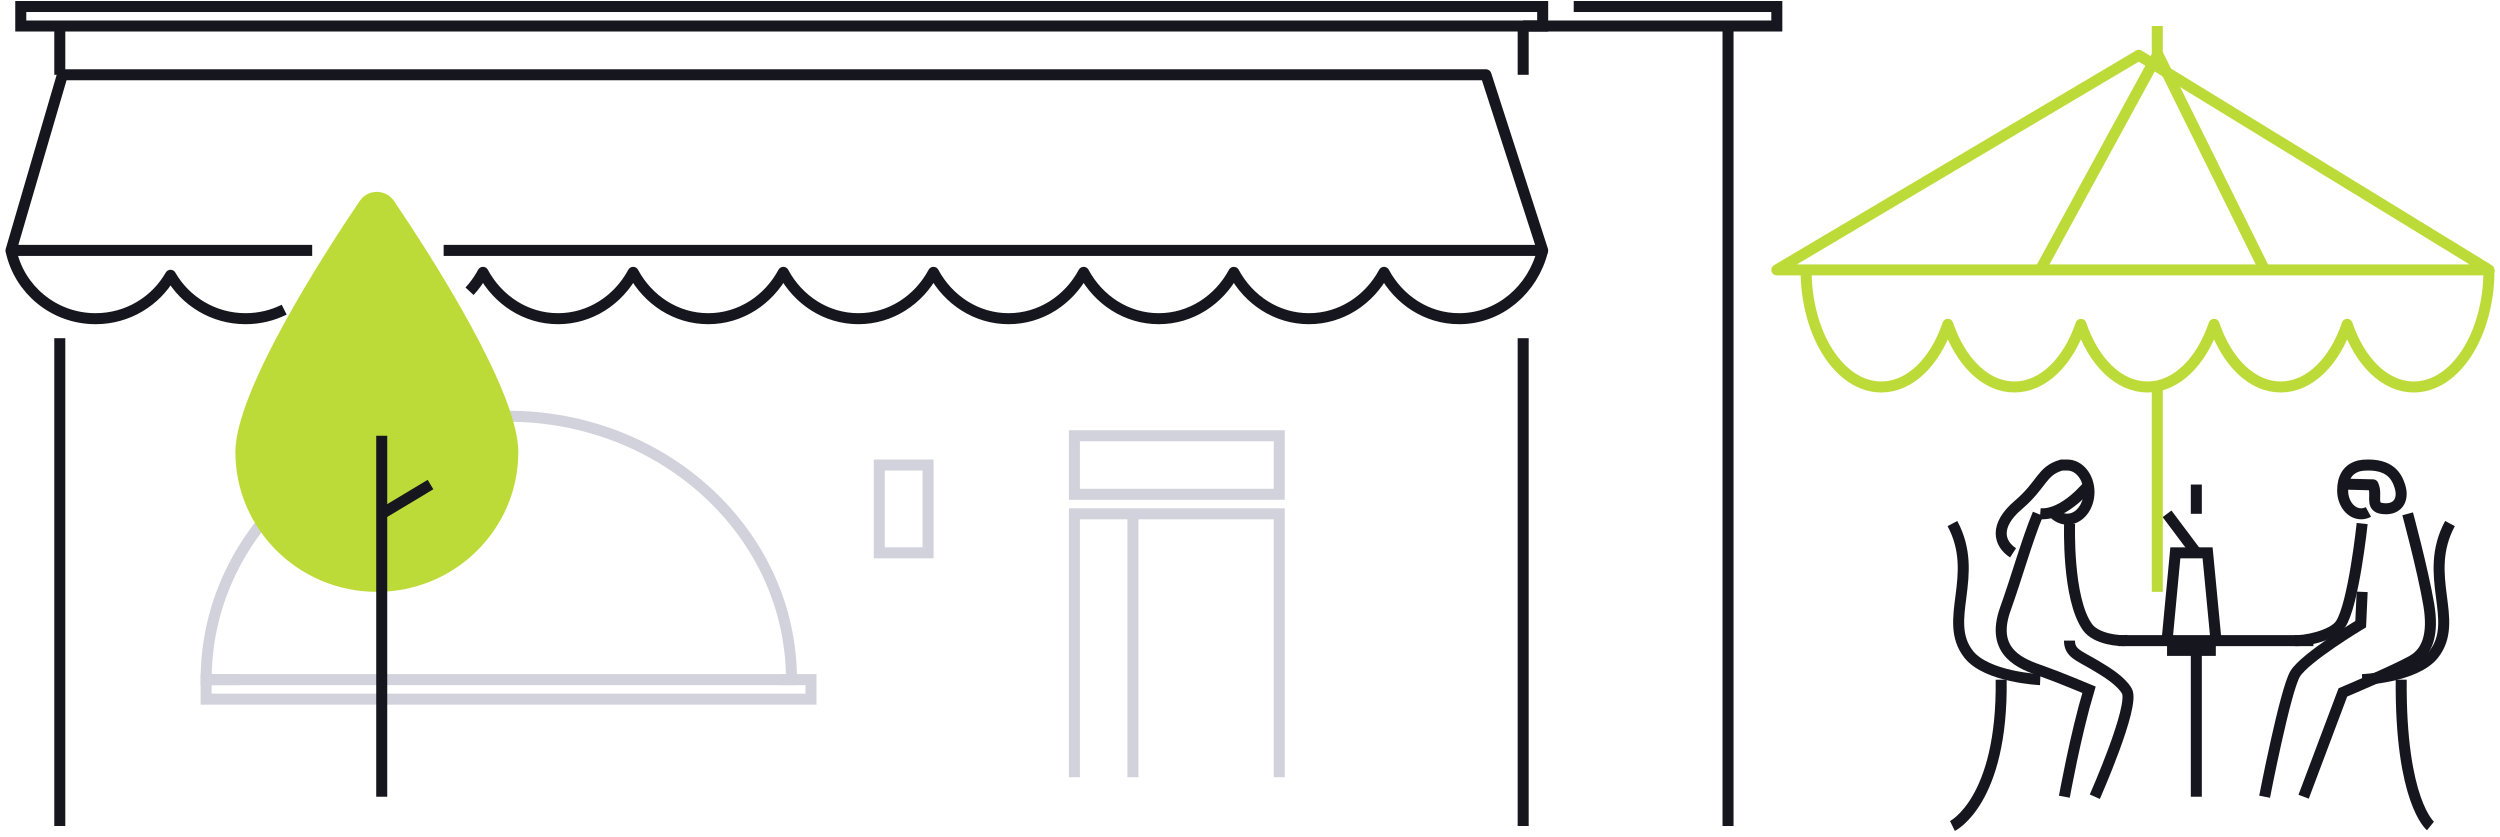 <?xml version="1.0" encoding="UTF-8"?> <svg xmlns="http://www.w3.org/2000/svg" width="227" height="76" viewBox="0 0 227 76" fill="none"><path d="M5.429 75V30.709" stroke="#16161E" stroke-miterlimit="10"></path><path d="M138.304 30.709V75" stroke="#16161E" stroke-miterlimit="10"></path><path d="M28.346 22.736H1L5.667 6.791H134.925L140.075 22.736H40.283" stroke="#16161E" stroke-miterlimit="10" stroke-linejoin="round"></path><path d="M42.634 26.446C43.108 25.934 43.52 25.358 43.855 24.729C45.204 27.24 47.746 28.937 50.673 28.937C53.594 28.937 56.142 27.24 57.491 24.729C58.84 27.24 61.383 28.937 64.31 28.937C67.231 28.937 69.779 27.24 71.128 24.729C72.472 27.24 75.019 28.937 77.941 28.937C80.868 28.937 83.415 27.24 84.759 24.729C86.108 27.24 88.656 28.937 91.577 28.937C94.504 28.937 97.046 27.24 98.396 24.729C99.745 27.24 102.293 28.937 105.214 28.937C108.141 28.937 110.683 27.24 112.032 24.729C113.381 27.24 115.924 28.937 118.85 28.937C121.772 28.937 124.32 27.24 125.669 24.729C127.018 27.24 129.56 28.937 132.487 28.937C136.133 28.937 139.199 26.303 140.075 22.736" stroke="#16161E" stroke-miterlimit="10" stroke-linejoin="round"></path><path d="M1 22.736C1.73 26.275 4.889 28.937 8.677 28.937C11.597 28.937 14.143 27.348 15.485 24.997C16.833 27.348 19.38 28.937 22.299 28.937C23.558 28.937 24.75 28.642 25.803 28.117" stroke="#16161E" stroke-miterlimit="10" stroke-linejoin="round"></path><path d="M71.866 61.712H18.717C18.717 48.504 30.243 37.795 44.457 37.795H46.126C60.34 37.795 71.866 48.504 71.866 61.712Z" stroke="#D1D2DC" stroke-miterlimit="10"></path><path d="M97.556 70.571V46.654H116.158V70.571" stroke="#D1D2DC" stroke-miterlimit="10"></path><path d="M102.87 70.571V46.654" stroke="#D1D2DC" stroke-miterlimit="10"></path><path d="M116.158 44.882H97.556V39.567H116.158V44.882Z" stroke="#D1D2DC" stroke-miterlimit="10"></path><path d="M140.075 2.362H1.886V0.591H140.075V2.362Z" stroke="#16161E" stroke-miterlimit="10"></path><path d="M156.905 2.362V75" stroke="#16161E" stroke-miterlimit="10"></path><path d="M142.894 0.591H161.335V2.362H138.304" stroke="#16161E" stroke-miterlimit="10"></path><path d="M138.304 6.792V2.362" stroke="#16161E" stroke-miterlimit="10"></path><path d="M5.429 6.792V2.362" stroke="#16161E" stroke-miterlimit="10"></path><path d="M84.268 50.197H79.839V42.225H84.268V50.197Z" stroke="#D1D2DC" stroke-miterlimit="10"></path><path d="M21.759 61.712H18.717V63.484H73.638V61.712H70.705" stroke="#D1D2DC" stroke-miterlimit="10"></path><path d="M194.201 5.02L161.334 24.508H225.999L194.201 5.02Z" stroke="#BDDB38" stroke-miterlimit="10" stroke-linejoin="round"></path><path d="M195.882 5.02L185.252 24.508" stroke="#BDDB38" stroke-miterlimit="10" stroke-linejoin="round"></path><path d="M205.626 24.508L195.882 4.838V2.362" stroke="#BDDB38" stroke-miterlimit="10" stroke-linejoin="round"></path><path d="M163.992 24.508C163.992 30.379 167.049 35.138 170.82 35.138C173.445 35.138 175.721 32.83 176.862 29.45C178.009 32.83 180.285 35.138 182.904 35.138C185.529 35.138 187.805 32.83 188.952 29.45C190.092 32.83 192.368 35.138 194.993 35.138C197.618 35.138 199.894 32.83 201.035 29.45C202.182 32.83 204.458 35.138 207.083 35.138C209.708 35.138 211.984 32.83 213.124 29.45C214.271 32.83 216.541 35.138 219.166 35.138C222.943 35.138 226 30.379 226 24.508" stroke="#BDDB38" stroke-miterlimit="10" stroke-linejoin="round"></path><path d="M47.063 41.042C47.063 48.055 41.313 53.74 34.218 53.74C27.124 53.74 21.374 48.055 21.374 41.042C21.374 35.552 29.245 23.302 32.665 18.242C33.401 17.148 35.03 17.148 35.772 18.242C39.192 23.302 47.063 35.552 47.063 41.042Z" fill="#BDDB38"></path><path d="M34.661 39.567V72.343" stroke="#16161E" stroke-miterlimit="10"></path><path d="M34.661 46.654L39.09 43.996" stroke="#16161E" stroke-miterlimit="10"></path><path d="M189.681 43.996C189.681 43.996 187.471 46.822 185.252 46.646" stroke="#16161E" stroke-miterlimit="10"></path><path d="M187.92 47.539C187.92 47.539 187.675 54.361 189.554 56.958C190.313 58.007 192.395 58.261 193.224 58.142" stroke="#16161E" stroke-miterlimit="10"></path><path d="M185.05 46.654C184.069 48.99 183.072 52.568 182.096 55.268C180.627 59.348 183.69 60.335 185.44 60.951C186.95 61.483 189.681 62.629 189.681 62.629C188.461 66.693 187.444 72.343 187.444 72.343" stroke="#16161E" stroke-miterlimit="10"></path><path d="M190.208 72.343C190.208 72.343 193.869 64.077 193.124 62.756C192.601 61.832 191.301 61.025 190.133 60.339C188.743 59.521 187.909 59.297 187.909 58.169" stroke="#16161E" stroke-miterlimit="10"></path><path d="M182.786 50.197C181.478 49.352 181.063 47.722 183.263 45.85C185.462 43.979 185.338 42.764 187.191 42.225H187.711C188.795 42.225 189.681 43.325 189.681 44.683C189.681 46.04 188.795 47.141 187.711 47.141C187.079 47.141 186.522 46.772 186.162 46.198" stroke="#16161E" stroke-miterlimit="10"></path><path d="M177.28 47.539C179.833 52.297 176.316 56.325 178.763 59.419C180.41 61.501 185.253 61.712 185.253 61.712" stroke="#16161E" stroke-miterlimit="10"></path><path d="M181.706 61.713C181.857 72.766 177.28 75 177.28 75" stroke="#16161E" stroke-miterlimit="10"></path><path d="M214.484 47.539C214.484 47.539 213.711 54.895 212.523 56.679C211.804 57.755 209.075 58.271 208.283 58.153" stroke="#16161E" stroke-miterlimit="10"></path><path d="M218.615 46.654C218.615 46.654 219.979 51.686 220.529 54.886C220.987 57.587 220.416 59.196 219.052 59.978C217.531 60.85 212.733 62.871 212.733 62.871L209.169 72.343" stroke="#16161E" stroke-miterlimit="10"></path><path d="M205.626 72.343C205.626 72.343 207.509 62.638 208.406 61.176C209.318 59.692 214.351 56.67 214.351 56.67L214.484 53.74" stroke="#16161E" stroke-miterlimit="10"></path><path d="M215.049 46.483C214.849 46.592 214.622 46.654 214.39 46.654C213.461 46.654 212.712 45.707 212.712 44.539C212.712 43.372 213.171 42.56 214.237 42.292L214.59 42.241C217.049 42.065 217.64 43.302 217.914 44.168C218.315 45.447 217.629 46.436 216.152 46.147C215.213 45.9 215.888 44.911 215.471 44.024L212.712 43.954" stroke="#16161E" stroke-miterlimit="10" stroke-linejoin="round"></path><path d="M222.457 47.539C219.898 52.297 223.421 56.325 220.974 59.419C219.327 61.501 214.484 61.712 214.484 61.712" stroke="#16161E" stroke-miterlimit="10"></path><path d="M218.03 61.713C217.939 72.766 220.685 75 220.685 75" stroke="#16161E" stroke-miterlimit="10"></path><path d="M192.339 58.169H210.055" stroke="#16161E" stroke-miterlimit="10"></path><path d="M199.426 43.996V46.654" stroke="#16161E" stroke-miterlimit="10"></path><path d="M196.768 46.654L199.425 50.197" stroke="#16161E" stroke-miterlimit="10"></path><path d="M196.768 58.169L197.522 50.197H200.449L201.197 57.99" stroke="#16161E" stroke-miterlimit="10"></path><path d="M196.768 59.055H201.197" stroke="#16161E" stroke-miterlimit="10"></path><path d="M199.426 59.055V72.343" stroke="#16161E" stroke-miterlimit="10"></path><path d="M195.882 35.138V53.74" stroke="#BDDB38" stroke-miterlimit="10"></path></svg> 